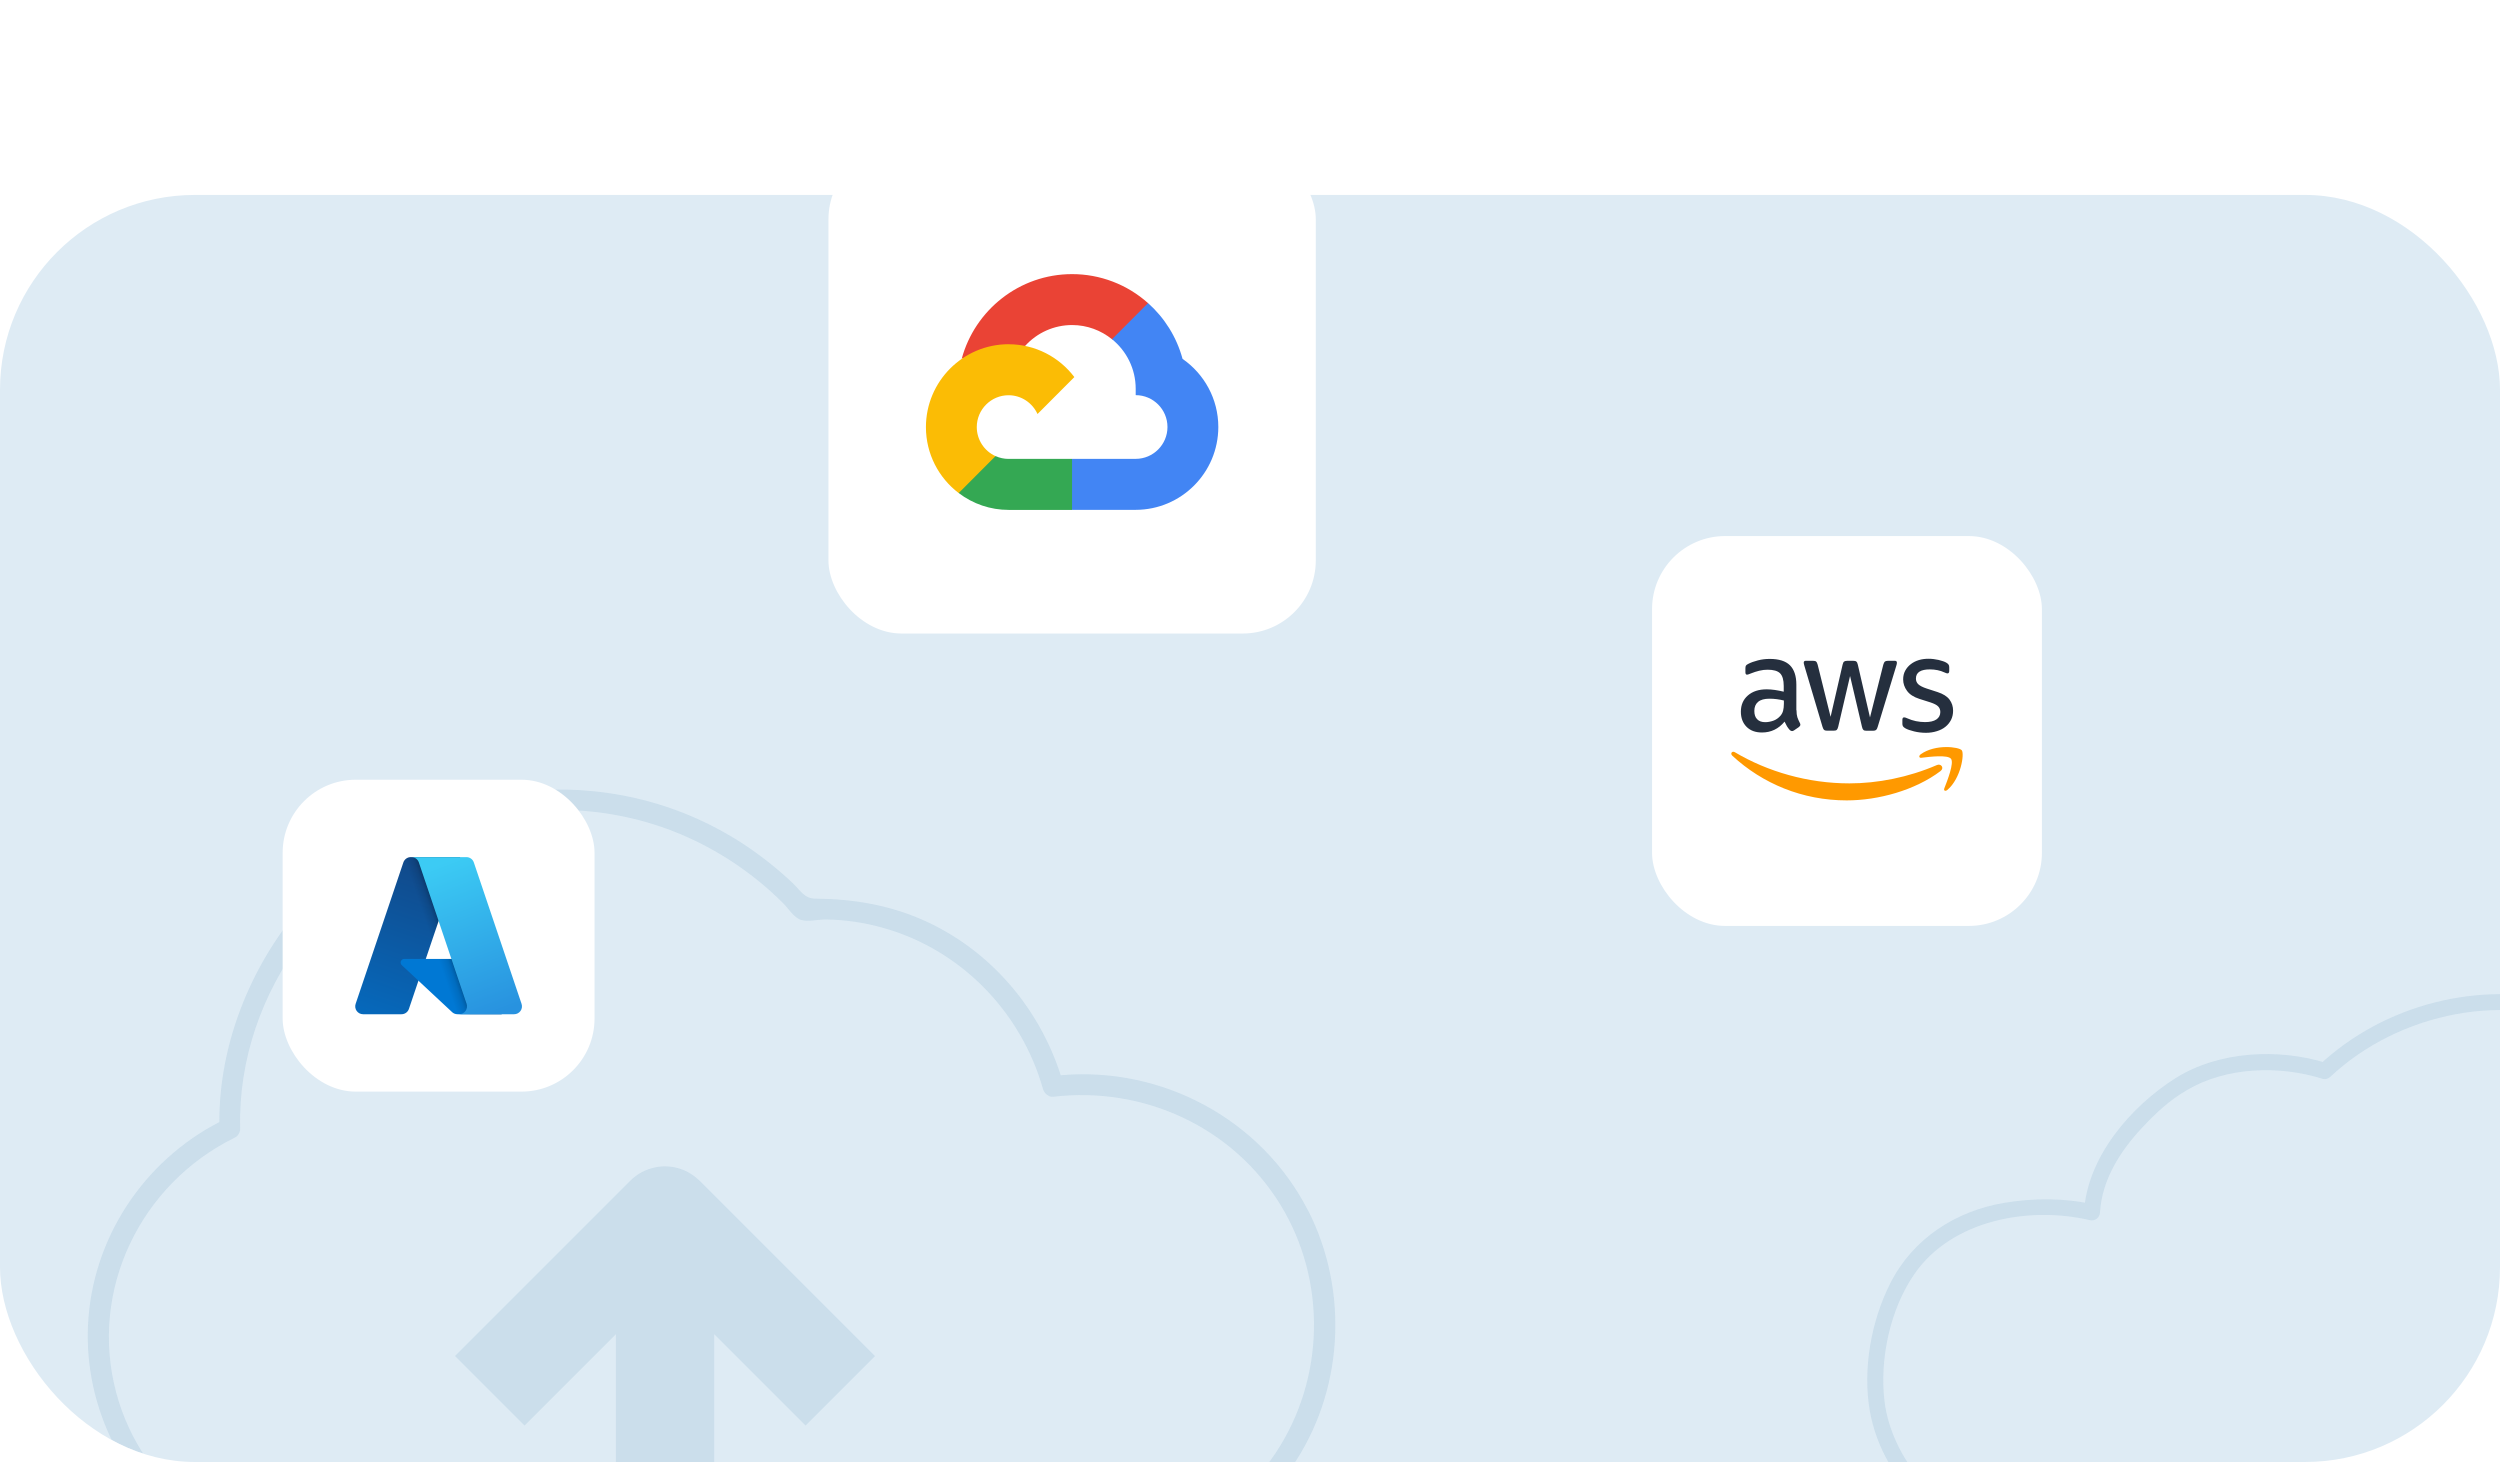 <svg width="513" height="300" viewBox="0 0 513 300" fill="none" xmlns="http://www.w3.org/2000/svg">
<g clip-path="url(#clip0_3_12023)">
<g clip-path="url(#clip1_3_12023)">
<rect y="40" width="513" height="260" rx="40" fill="#DEEBF4"/>
<g opacity="0.2" clip-path="url(#clip2_3_12023)">
<path d="M179.517 278.251L143.564 242.297C142.641 241.404 141.545 240.625 140.306 240.106C136.529 238.549 132.204 239.414 129.321 242.297L93.367 278.251L107.639 292.523L126.38 273.782V384.267H146.562V273.782L165.303 292.523L179.575 278.251H179.517Z" fill="#7BA8C7"/>
<path d="M268.378 248.352C258.805 229.64 238.421 218.799 217.662 220.644C213.135 206.574 202.929 194.753 189.32 188.756C182.285 185.671 174.962 184.46 167.321 184.403C165.072 184.403 164.294 182.788 162.708 181.26C161.122 179.761 159.479 178.319 157.749 176.964C154.433 174.34 150.916 172.005 147.197 170.044C118.71 154.85 82.382 161.741 61.536 186.392C51.359 198.415 44.958 214.359 45.016 230.246C29.331 238.347 18.865 254.263 18.058 271.994C17.279 289.034 25.698 305.526 39.797 315.098C47.12 320.086 55.684 322.825 64.477 323.402C64.679 323.46 64.881 323.517 65.112 323.517H110.061C112.858 323.517 112.858 319.192 110.061 319.192H67.361C47.178 318.991 29.1 305.44 23.853 285.805C18.202 264.729 28.841 242.903 48.216 233.417C48.879 233.1 49.312 232.264 49.283 231.543C48.533 203.374 68.629 177.31 95.183 169.093C110.147 164.48 126.726 165.345 141.026 171.774C148.379 175.061 155.097 179.703 160.776 185.412C161.814 186.45 162.91 188.295 164.352 188.756C165.822 189.217 167.956 188.641 169.513 188.67C173.405 188.727 177.297 189.304 181.045 190.342C197.076 194.782 209.503 207.526 214.029 223.47C214.26 224.306 215.183 225.171 216.105 225.056C234.615 222.865 252.924 231.197 262.755 247.228C272.299 262.826 271.866 282.979 261.746 298.174C252.866 311.523 237.787 319.135 221.872 319.192C212.328 319.221 202.756 319.192 193.213 319.192H164.006C161.238 319.192 161.209 323.517 164.006 323.517C183.41 323.517 202.814 323.661 222.218 323.517C239.257 323.402 255.259 315.185 265.004 301.144C275.701 285.718 276.912 265.046 268.407 248.352H268.378Z" fill="#7BA8C7"/>
</g>
<g opacity="0.2">
<path d="M531.426 314.217C539.636 315.762 549.855 315.078 558.109 312.143C571.108 307.53 579.605 295.06 579.914 281.421C580.091 273.608 576.913 266.126 571.616 260.454C569.74 258.446 567.643 256.636 565.392 255.047C563.715 253.855 560.448 252.84 559.941 250.699C559.72 249.772 559.764 248.735 559.632 247.786C557.138 231.962 546.787 218.609 532.463 211.591C514.873 202.961 492.185 207.795 478.193 220.949C477.773 221.346 477.155 221.545 476.581 221.368C467.731 218.565 456.806 218.918 448.751 223.685C445.153 225.804 442.682 228.099 439.658 231.3C435.134 236.089 431.315 242.048 430.918 248.779C430.852 249.883 429.903 250.633 428.821 250.368C416.44 247.477 400.638 250.258 392.913 261.315C387.859 268.532 385.63 278.927 386.711 287.645C387.396 293.184 390.221 299.408 394.326 303.778C404.588 314.747 421.097 315.762 435.134 314.482C437.252 314.284 437.252 317.594 435.134 317.793C421.295 319.051 405.78 317.969 394.679 308.656C388.963 303.866 385.034 296.981 383.71 289.631C382.165 281.002 383.975 271.048 387.903 263.301C392.538 254.142 401.344 248.47 411.342 246.815C417.323 245.822 423.789 245.8 429.726 247.19L427.63 248.779C428.27 237.501 437.142 227.106 446.433 221.236C455.306 215.652 467.599 215.056 477.486 218.168L475.875 218.587C489.184 206.095 508.892 201.019 526.681 205.742C542.549 209.958 555.571 223.597 560.779 238.87C562.059 242.644 563.097 246.727 563.229 250.743L562.413 249.309C572.079 254.804 580.289 263.235 582.563 274.447C583.688 280.053 583.136 285.592 581.636 291.066C579.164 300.026 573.624 307.773 565.48 312.408C558.881 316.16 551.267 317.815 543.719 318.146C539.349 318.345 534.847 318.212 530.543 317.395C528.446 316.998 529.329 313.82 531.426 314.195V314.217Z" fill="#7BA8C7"/>
</g>
<g filter="url(#filter0_d_3_12023)">
<rect x="339" y="100" width="80" height="80" rx="15" fill="white"/>
<g clip-path="url(#clip3_3_12023)">
<path d="M368.642 135.733C368.642 136.331 368.705 136.816 368.816 137.172C368.942 137.527 369.1 137.915 369.321 138.336C369.4 138.465 369.432 138.594 369.432 138.707C369.432 138.869 369.337 139.031 369.132 139.192L368.137 139.871C367.995 139.968 367.853 140.017 367.726 140.017C367.568 140.017 367.411 139.936 367.253 139.79C367.032 139.548 366.842 139.289 366.684 139.031C366.526 138.756 366.368 138.449 366.195 138.077C364.963 139.564 363.416 140.308 361.553 140.308C360.226 140.308 359.168 139.92 358.395 139.144C357.621 138.368 357.226 137.333 357.226 136.04C357.226 134.666 357.7 133.551 358.663 132.71C359.626 131.87 360.905 131.45 362.532 131.45C363.068 131.45 363.621 131.498 364.205 131.579C364.789 131.66 365.389 131.789 366.021 131.934V130.754C366.021 129.526 365.768 128.669 365.279 128.168C364.774 127.667 363.921 127.425 362.705 127.425C362.153 127.425 361.584 127.489 361 127.635C360.416 127.78 359.847 127.958 359.295 128.184C359.042 128.297 358.853 128.362 358.742 128.394C358.632 128.427 358.553 128.443 358.489 128.443C358.268 128.443 358.158 128.281 358.158 127.942V127.15C358.158 126.891 358.189 126.697 358.268 126.584C358.347 126.471 358.489 126.358 358.711 126.245C359.263 125.954 359.926 125.711 360.7 125.517C361.474 125.307 362.295 125.21 363.163 125.21C365.042 125.21 366.416 125.647 367.3 126.519C368.168 127.392 368.611 128.718 368.611 130.496V135.733H368.642ZM362.232 138.19C362.753 138.19 363.289 138.093 363.858 137.899C364.426 137.705 364.932 137.35 365.358 136.865C365.611 136.558 365.8 136.218 365.895 135.83C365.989 135.442 366.053 134.973 366.053 134.424V133.745C365.595 133.632 365.105 133.535 364.6 133.47C364.095 133.405 363.605 133.373 363.116 133.373C362.058 133.373 361.284 133.583 360.763 134.02C360.242 134.456 359.989 135.07 359.989 135.879C359.989 136.638 360.179 137.204 360.574 137.592C360.953 137.996 361.505 138.19 362.232 138.19ZM374.911 139.936C374.626 139.936 374.437 139.887 374.311 139.774C374.184 139.677 374.074 139.451 373.979 139.144L370.268 126.649C370.174 126.325 370.126 126.115 370.126 126.002C370.126 125.743 370.253 125.598 370.505 125.598H372.053C372.353 125.598 372.558 125.647 372.668 125.76C372.795 125.857 372.889 126.083 372.984 126.39L375.637 137.091L378.1 126.39C378.179 126.067 378.274 125.857 378.4 125.76C378.526 125.663 378.747 125.598 379.032 125.598H380.295C380.595 125.598 380.8 125.647 380.926 125.76C381.053 125.857 381.163 126.083 381.226 126.39L383.721 137.22L386.453 126.39C386.547 126.067 386.658 125.857 386.768 125.76C386.895 125.663 387.1 125.598 387.384 125.598H388.853C389.105 125.598 389.247 125.727 389.247 126.002C389.247 126.083 389.232 126.164 389.216 126.261C389.2 126.358 389.168 126.487 389.105 126.665L385.3 139.16C385.205 139.483 385.095 139.693 384.968 139.79C384.842 139.887 384.637 139.952 384.368 139.952H383.011C382.711 139.952 382.505 139.904 382.379 139.79C382.253 139.677 382.142 139.467 382.079 139.144L379.632 128.718L377.2 139.128C377.121 139.451 377.026 139.661 376.9 139.774C376.774 139.887 376.553 139.936 376.268 139.936H374.911ZM395.2 140.372C394.379 140.372 393.558 140.275 392.768 140.081C391.979 139.887 391.363 139.677 390.953 139.435C390.7 139.289 390.526 139.128 390.463 138.982C390.4 138.837 390.368 138.675 390.368 138.53V137.705C390.368 137.366 390.495 137.204 390.732 137.204C390.826 137.204 390.921 137.22 391.016 137.253C391.111 137.285 391.253 137.35 391.411 137.414C391.947 137.657 392.532 137.851 393.147 137.98C393.779 138.109 394.395 138.174 395.026 138.174C396.021 138.174 396.795 137.996 397.332 137.641C397.868 137.285 398.153 136.768 398.153 136.105C398.153 135.652 398.011 135.281 397.726 134.973C397.442 134.666 396.905 134.391 396.132 134.133L393.842 133.405C392.689 133.034 391.837 132.484 391.316 131.757C390.795 131.045 390.526 130.253 390.526 129.413C390.526 128.734 390.668 128.136 390.953 127.619C391.237 127.101 391.616 126.649 392.089 126.293C392.563 125.921 393.1 125.647 393.732 125.453C394.363 125.259 395.026 125.178 395.721 125.178C396.068 125.178 396.432 125.194 396.779 125.242C397.142 125.291 397.474 125.356 397.805 125.42C398.121 125.501 398.421 125.582 398.705 125.679C398.989 125.776 399.211 125.873 399.368 125.97C399.589 126.099 399.747 126.228 399.842 126.374C399.937 126.503 399.984 126.681 399.984 126.907V127.667C399.984 128.007 399.858 128.184 399.621 128.184C399.495 128.184 399.289 128.12 399.021 127.99C398.121 127.57 397.111 127.36 395.989 127.36C395.089 127.36 394.379 127.505 393.889 127.813C393.4 128.12 393.147 128.588 393.147 129.251C393.147 129.704 393.305 130.092 393.621 130.399C393.937 130.706 394.521 131.013 395.358 131.288L397.6 132.015C398.737 132.387 399.558 132.904 400.047 133.567C400.537 134.23 400.774 134.99 400.774 135.83C400.774 136.525 400.632 137.156 400.363 137.705C400.079 138.255 399.7 138.74 399.211 139.128C398.721 139.532 398.137 139.823 397.458 140.033C396.747 140.259 396.005 140.372 395.2 140.372Z" fill="#252F3E"/>
<path fill-rule="evenodd" clip-rule="evenodd" d="M398.184 148.228C392.989 152.156 385.442 154.241 378.953 154.241C369.858 154.241 361.663 150.798 355.474 145.076C354.984 144.624 355.426 144.009 356.011 144.365C362.705 148.341 370.963 150.75 379.505 150.75C385.268 150.75 391.6 149.521 397.426 147C398.295 146.596 399.037 147.582 398.184 148.228Z" fill="#FF9900"/>
<path fill-rule="evenodd" clip-rule="evenodd" d="M400.347 145.707C399.684 144.834 395.958 145.286 394.268 145.496C393.763 145.561 393.684 145.109 394.142 144.769C397.111 142.635 401.989 143.25 402.558 143.961C403.126 144.688 402.4 149.683 399.621 152.075C399.195 152.447 398.784 152.253 398.974 151.768C399.605 150.168 401.011 146.563 400.347 145.707Z" fill="#FF9900"/>
</g>
</g>
</g>
<g filter="url(#filter1_d_3_12023)">
<rect x="170" y="20" width="100" height="100" rx="15" fill="white"/>
<g clip-path="url(#clip4_3_12023)">
<path fill-rule="evenodd" clip-rule="evenodd" d="M228.183 59.623L230.104 59.656L235.326 54.421L235.579 52.203C231.291 48.364 225.742 46.245 219.994 46.25C209.175 46.25 200.044 53.63 197.341 63.628C197.911 63.229 199.129 63.528 199.129 63.528L209.564 61.808C209.564 61.808 210.1 60.918 210.372 60.962C212.839 58.245 216.335 56.696 220 56.698C223.094 56.704 225.944 57.8 228.182 59.613V59.623H228.183V59.623Z" fill="#EA4335"/>
<path fill-rule="evenodd" clip-rule="evenodd" d="M242.659 63.639C241.447 59.155 238.949 55.197 235.577 52.193L228.183 59.606C231.145 62.003 233.045 65.671 233.045 69.776V71.085C236.643 71.085 239.565 74.021 239.565 77.621C239.565 81.227 236.636 84.157 233.045 84.157H220.007L218.702 85.473V93.318L220.007 94.62H233.045C242.403 94.606 249.986 87.004 250 77.622C249.994 71.837 247.094 66.719 242.66 63.64V63.639L242.659 63.639Z" fill="#4285F4"/>
<path fill-rule="evenodd" clip-rule="evenodd" d="M206.955 94.637H219.986V84.166H206.955C206.029 84.167 205.114 83.967 204.272 83.582L202.39 84.16L197.168 89.395L196.711 91.162C199.654 93.413 203.253 94.632 206.954 94.63L206.955 94.637H206.955Z" fill="#34A853"/>
<path fill-rule="evenodd" clip-rule="evenodd" d="M206.955 60.631C197.597 60.653 190.013 68.255 190 77.638C190 83.158 192.637 88.066 196.718 91.176L204.278 83.596C201.941 82.539 200.437 80.208 200.435 77.638C200.435 74.031 203.364 71.102 206.955 71.102C209.598 71.102 211.871 72.699 212.898 74.955L220.458 67.376C217.358 63.284 212.461 60.64 206.956 60.64L206.955 60.631Z" fill="#FBBC05"/>
</g>
</g>
<g filter="url(#filter2_d_3_12023)">
<rect x="58" y="150" width="64" height="64" rx="15" fill="white"/>
<path d="M84.298 165.878H94.424L83.912 197.023C83.804 197.343 83.599 197.621 83.324 197.818C83.05 198.015 82.721 198.121 82.383 198.121H74.502C74.246 198.121 73.994 198.06 73.766 197.944C73.539 197.827 73.342 197.657 73.193 197.45C73.044 197.242 72.946 197.001 72.908 196.748C72.87 196.495 72.893 196.237 72.975 195.994L82.768 166.976C82.876 166.656 83.082 166.378 83.356 166.181C83.631 165.984 83.96 165.878 84.298 165.878Z" fill="url(#paint0_linear_3_12023)"/>
<path d="M99.013 186.768H82.955C82.806 186.768 82.66 186.813 82.537 186.897C82.413 186.981 82.318 187.1 82.263 187.239C82.208 187.377 82.197 187.53 82.23 187.675C82.263 187.821 82.338 187.953 82.448 188.055L92.766 197.685C93.066 197.966 93.462 198.121 93.873 198.121H102.965L99.013 186.768Z" fill="#0078D4"/>
<path d="M84.298 165.878C83.957 165.877 83.623 165.985 83.348 166.186C83.072 166.388 82.867 166.672 82.765 166.998L72.987 195.968C72.9 196.211 72.872 196.472 72.907 196.728C72.942 196.984 73.038 197.228 73.187 197.44C73.336 197.651 73.534 197.823 73.763 197.942C73.993 198.06 74.248 198.122 74.507 198.121H82.591C82.891 198.068 83.173 197.935 83.406 197.737C83.639 197.539 83.815 197.282 83.917 196.994L85.867 191.247L92.832 197.743C93.123 197.985 93.49 198.118 93.868 198.121H102.927L98.954 186.768L87.372 186.771L94.46 165.878H84.298Z" fill="url(#paint1_linear_3_12023)"/>
<path d="M97.231 166.975C97.124 166.655 96.918 166.377 96.644 166.181C96.37 165.984 96.041 165.878 95.704 165.878H84.419C84.756 165.878 85.085 165.984 85.359 166.181C85.633 166.377 85.838 166.655 85.946 166.975L95.74 195.994C95.822 196.236 95.845 196.495 95.807 196.748C95.769 197.001 95.671 197.242 95.522 197.45C95.373 197.658 95.176 197.827 94.948 197.944C94.721 198.061 94.468 198.122 94.212 198.122H105.498C105.754 198.122 106.006 198.061 106.234 197.944C106.462 197.827 106.658 197.657 106.807 197.449C106.957 197.242 107.054 197.001 107.092 196.748C107.13 196.495 107.107 196.236 107.025 195.994L97.231 166.975Z" fill="url(#paint2_linear_3_12023)"/>
</g>
</g>
<defs>
<filter id="filter0_d_3_12023" x="299" y="70" width="160" height="160" filterUnits="userSpaceOnUse" color-interpolation-filters="sRGB">
<feFlood flood-opacity="0" result="BackgroundImageFix"/>
<feColorMatrix in="SourceAlpha" type="matrix" values="0 0 0 0 0 0 0 0 0 0 0 0 0 0 0 0 0 0 127 0" result="hardAlpha"/>
<feOffset dy="10"/>
<feGaussianBlur stdDeviation="20"/>
<feComposite in2="hardAlpha" operator="out"/>
<feColorMatrix type="matrix" values="0 0 0 0 0 0 0 0 0 0 0 0 0 0 0 0 0 0 0.15 0"/>
<feBlend mode="normal" in2="BackgroundImageFix" result="effect1_dropShadow_3_12023"/>
<feBlend mode="normal" in="SourceGraphic" in2="effect1_dropShadow_3_12023" result="shape"/>
</filter>
<filter id="filter1_d_3_12023" x="130" y="-10" width="180" height="180" filterUnits="userSpaceOnUse" color-interpolation-filters="sRGB">
<feFlood flood-opacity="0" result="BackgroundImageFix"/>
<feColorMatrix in="SourceAlpha" type="matrix" values="0 0 0 0 0 0 0 0 0 0 0 0 0 0 0 0 0 0 127 0" result="hardAlpha"/>
<feOffset dy="10"/>
<feGaussianBlur stdDeviation="20"/>
<feComposite in2="hardAlpha" operator="out"/>
<feColorMatrix type="matrix" values="0 0 0 0 0 0 0 0 0 0 0 0 0 0 0 0 0 0 0.15 0"/>
<feBlend mode="normal" in2="BackgroundImageFix" result="effect1_dropShadow_3_12023"/>
<feBlend mode="normal" in="SourceGraphic" in2="effect1_dropShadow_3_12023" result="shape"/>
</filter>
<filter id="filter2_d_3_12023" x="18" y="120" width="144" height="144" filterUnits="userSpaceOnUse" color-interpolation-filters="sRGB">
<feFlood flood-opacity="0" result="BackgroundImageFix"/>
<feColorMatrix in="SourceAlpha" type="matrix" values="0 0 0 0 0 0 0 0 0 0 0 0 0 0 0 0 0 0 127 0" result="hardAlpha"/>
<feOffset dy="10"/>
<feGaussianBlur stdDeviation="20"/>
<feComposite in2="hardAlpha" operator="out"/>
<feColorMatrix type="matrix" values="0 0 0 0 0 0 0 0 0 0 0 0 0 0 0 0 0 0 0.15 0"/>
<feBlend mode="normal" in2="BackgroundImageFix" result="effect1_dropShadow_3_12023"/>
<feBlend mode="normal" in="SourceGraphic" in2="effect1_dropShadow_3_12023" result="shape"/>
</filter>
<linearGradient id="paint0_linear_3_12023" x1="87.989" y1="168.267" x2="77.473" y2="199.334" gradientUnits="userSpaceOnUse">
<stop stop-color="#114A8B"/>
<stop offset="1" stop-color="#0669BC"/>
</linearGradient>
<linearGradient id="paint1_linear_3_12023" x1="91.274" y1="182.745" x2="88.841" y2="183.568" gradientUnits="userSpaceOnUse">
<stop stop-opacity="0.3"/>
<stop offset="0.071" stop-opacity="0.2"/>
<stop offset="0.321" stop-opacity="0.1"/>
<stop offset="0.623" stop-opacity="0.05"/>
<stop offset="1" stop-opacity="0"/>
</linearGradient>
<linearGradient id="paint2_linear_3_12023" x1="89.936" y1="167.361" x2="101.479" y2="198.115" gradientUnits="userSpaceOnUse">
<stop stop-color="#3CCBF4"/>
<stop offset="1" stop-color="#2892DF"/>
</linearGradient>
<clipPath id="clip0_3_12023">
<rect width="513" height="300" rx="40" fill="white"/>
</clipPath>
<clipPath id="clip1_3_12023">
<rect y="40" width="513" height="260" rx="40" fill="white"/>
</clipPath>
<clipPath id="clip2_3_12023">
<rect width="256" height="222.295" fill="white" transform="translate(18 162)"/>
</clipPath>
<clipPath id="clip3_3_12023">
<rect width="48" height="29.419" fill="white" transform="translate(355 125)"/>
</clipPath>
<clipPath id="clip4_3_12023">
<rect width="60" height="48.387" fill="white" transform="translate(190 46.25)"/>
</clipPath>
</defs>
</svg>

